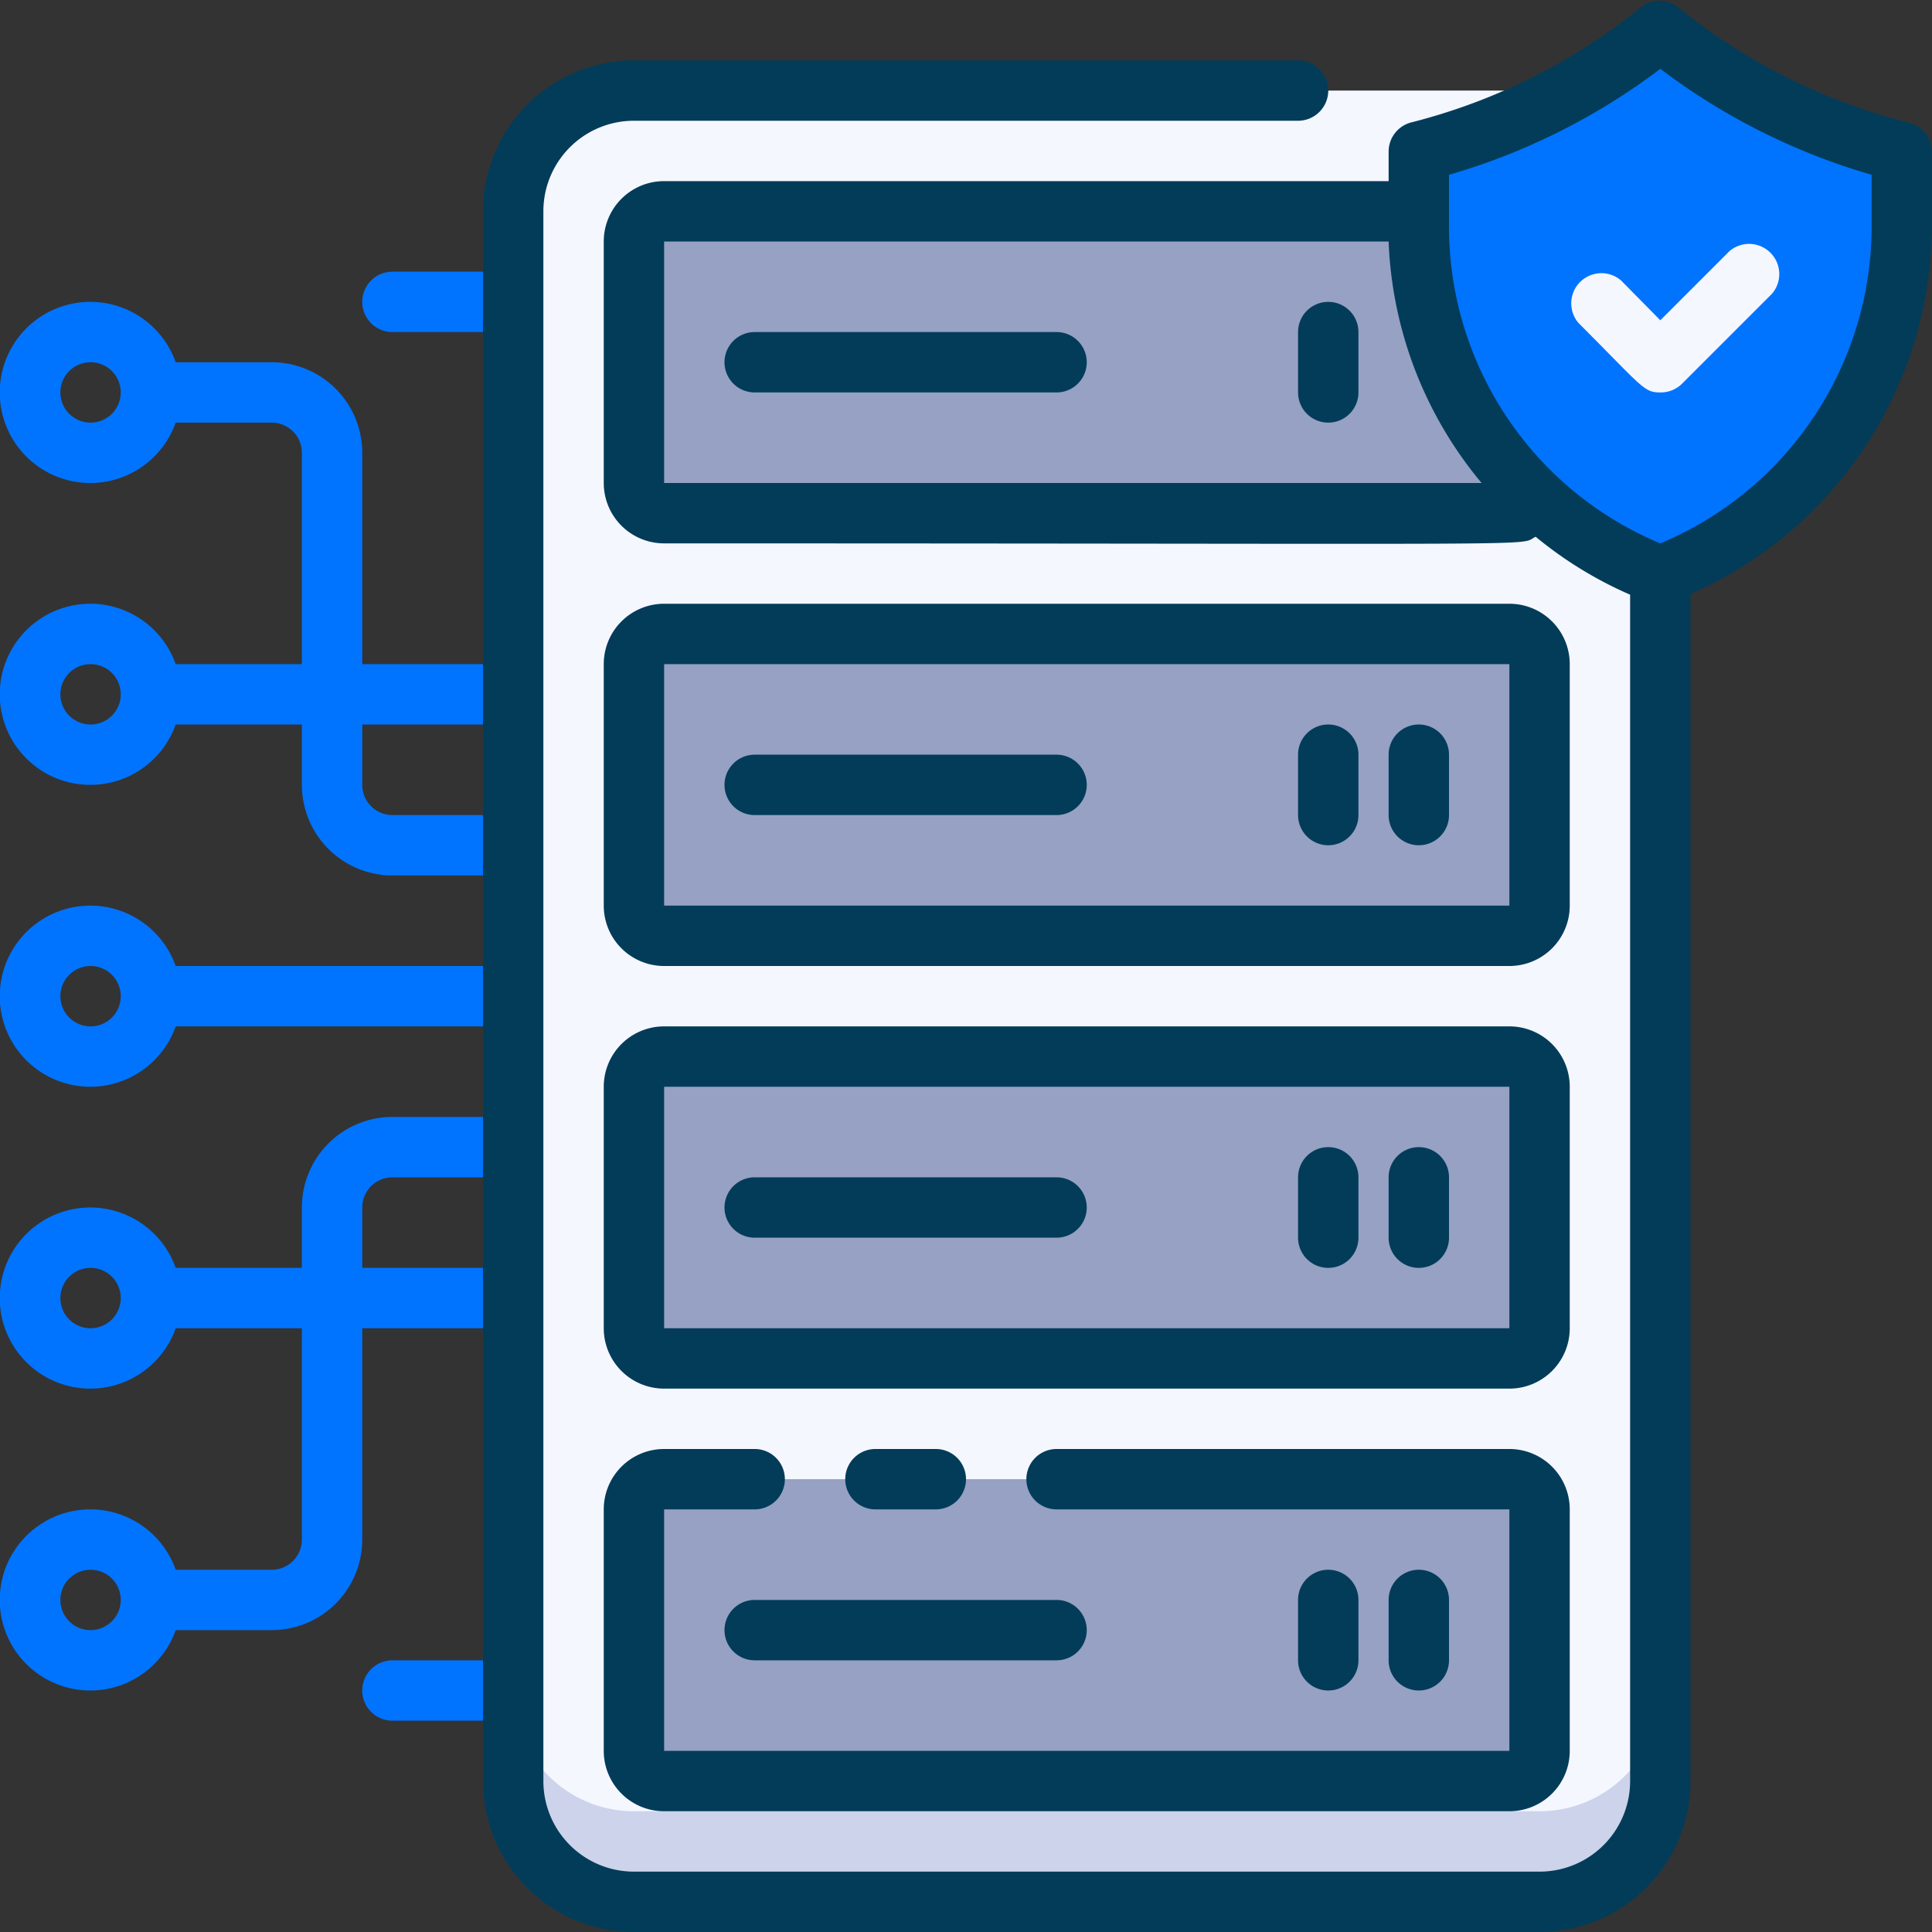 <svg xmlns="http://www.w3.org/2000/svg" viewBox="0 0 64 64"><rect x="0" y="0" width="64" height="64" fill="#333333" stroke="none"/><defs><style>.cls-1{fill:#0074ff;}.cls-2{fill:#f5f7ff;}.cls-3{fill:#ccd3eb;}.cls-4{fill:#96a1c3;}.cls-5{fill:#033c59;}</style></defs><title>11. Server</title><g id="_11._Server" data-name="11. Server"><path class="cls-1" d="M17,32H5.82a3,3,0,1,0,0,2H17a1,1,0,0,0,0-2ZM3,34a1,1,0,1,1,1-1A1,1,0,0,1,3,34Z"></path><path class="cls-1" d="M17,24a1,1,0,0,0,0-2H12V15a3,3,0,0,0-3-3H5.82a3,3,0,1,0,0,2H9a1,1,0,0,1,1,1v7H5.82a3,3,0,1,0,0,2H10v2a3,3,0,0,0,3,3h4a1,1,0,0,0,0-2H13a1,1,0,0,1-1-1V24ZM3,14a1,1,0,1,1,1-1A1,1,0,0,1,3,14ZM3,24a1,1,0,1,1,1-1A1,1,0,0,1,3,24Z"></path><path class="cls-1" d="M13,39h4a1,1,0,0,0,0-2H13a3,3,0,0,0-3,3v2H5.82a3,3,0,1,0,0,2H10v7a1,1,0,0,1-1,1H5.82a3,3,0,1,0,0,2H9a3,3,0,0,0,3-3V44h5a1,1,0,0,0,0-2H12V40A1,1,0,0,1,13,39ZM3,44a1,1,0,1,1,1-1A1,1,0,0,1,3,44ZM3,54a1,1,0,1,1,1-1A1,1,0,0,1,3,54Z"></path><path class="cls-1" d="M13,11h4a1,1,0,0,0,0-2H13a1,1,0,0,0,0,2Z"></path><path class="cls-1" d="M17,55H13a1,1,0,0,0,0,2h4a1,1,0,0,0,0-2Z"></path><rect class="cls-2" x="17" y="3" width="38" height="60" rx="4"></rect><path class="cls-3" d="M51,60H21a4,4,0,0,1-4-4v3a4,4,0,0,0,4,4H51a4,4,0,0,0,4-4V56A4,4,0,0,1,51,60Z"></path><rect class="cls-4" x="21" y="7" width="30" height="10" rx="1"></rect><path class="cls-1" d="M63,5V7.48A12.36,12.36,0,0,1,55,19,12.33,12.33,0,0,1,47,7.48V5a20.94,20.94,0,0,0,8-4A21,21,0,0,0,63,5Z"></path><path class="cls-2" d="M55,13c-.55,0-.57-.16-2.71-2.3a1,1,0,0,1,1.41-1.41L55,10.61l2.29-2.29a1,1,0,0,1,1.41,1.41l-3,3A1,1,0,0,1,55,13Z"></path><rect class="cls-4" x="21" y="21" width="30" height="10" rx="1"></rect><rect class="cls-4" x="21" y="35" width="30" height="10" rx="1"></rect><rect class="cls-4" x="21" y="49" width="30" height="10" rx="1"></rect><path class="cls-5" d="M52,22a2,2,0,0,0-2-2H22a2,2,0,0,0-2,2v8a2,2,0,0,0,2,2H50a2,2,0,0,0,2-2ZM22,30V22H50v8Z"></path><path class="cls-5" d="M52,36a2,2,0,0,0-2-2H22a2,2,0,0,0-2,2v8a2,2,0,0,0,2,2H50a2,2,0,0,0,2-2ZM22,44V36H50v8Z"></path><path class="cls-5" d="M25,48H22a2,2,0,0,0-2,2v8a2,2,0,0,0,2,2H50a2,2,0,0,0,2-2V50a2,2,0,0,0-2-2H35a1,1,0,0,0,0,2H50v8H22V50h3a1,1,0,0,0,0-2Z"></path><path class="cls-5" d="M31,50a1,1,0,0,0,0-2H29a1,1,0,0,0,0,2Z"></path><path class="cls-5" d="M63.22,4.06A19.73,19.73,0,0,1,55.58.23a1,1,0,0,0-1.21,0,19.79,19.79,0,0,1-7.64,3.83A1,1,0,0,0,46,5V6H22a2,2,0,0,0-2,2v8a2,2,0,0,0,2,2c30.4,0,28.23.1,28.87-.22A13.16,13.16,0,0,0,54,19.7V59a3,3,0,0,1-3,3H21a3,3,0,0,1-3-3V7a3,3,0,0,1,3-3H43a1,1,0,0,0,0-2H21a5,5,0,0,0-5,5V59a5,5,0,0,0,5,5H51a5,5,0,0,0,5-5V19.68a13.39,13.39,0,0,0,8-12.2V5A1,1,0,0,0,63.22,4.06ZM22,8H46a13.27,13.27,0,0,0,3.08,8H22Zm40-.52A11.39,11.39,0,0,1,55,18,11.37,11.37,0,0,1,48,7.48V5.79a21.44,21.44,0,0,0,7-3.51,21.44,21.44,0,0,0,7,3.51Z"></path><path class="cls-5" d="M35,11H25a1,1,0,0,0,0,2H35a1,1,0,0,0,0-2Z"></path><path class="cls-5" d="M44,10a1,1,0,0,0-1,1v2a1,1,0,0,0,2,0V11A1,1,0,0,0,44,10Z"></path><path class="cls-5" d="M35,25H25a1,1,0,0,0,0,2H35a1,1,0,0,0,0-2Z"></path><path class="cls-5" d="M44,24a1,1,0,0,0-1,1v2a1,1,0,0,0,2,0V25A1,1,0,0,0,44,24Z"></path><path class="cls-5" d="M47,24a1,1,0,0,0-1,1v2a1,1,0,0,0,2,0V25A1,1,0,0,0,47,24Z"></path><path class="cls-5" d="M35,39H25a1,1,0,0,0,0,2H35a1,1,0,0,0,0-2Z"></path><path class="cls-5" d="M44,38a1,1,0,0,0-1,1v2a1,1,0,0,0,2,0V39A1,1,0,0,0,44,38Z"></path><path class="cls-5" d="M47,38a1,1,0,0,0-1,1v2a1,1,0,0,0,2,0V39A1,1,0,0,0,47,38Z"></path><path class="cls-5" d="M24,54a1,1,0,0,0,1,1H35a1,1,0,0,0,0-2H25A1,1,0,0,0,24,54Z"></path><path class="cls-5" d="M45,55V53a1,1,0,0,0-2,0v2a1,1,0,0,0,2,0Z"></path><path class="cls-5" d="M48,55V53a1,1,0,0,0-2,0v2a1,1,0,0,0,2,0Z"></path></g></svg>